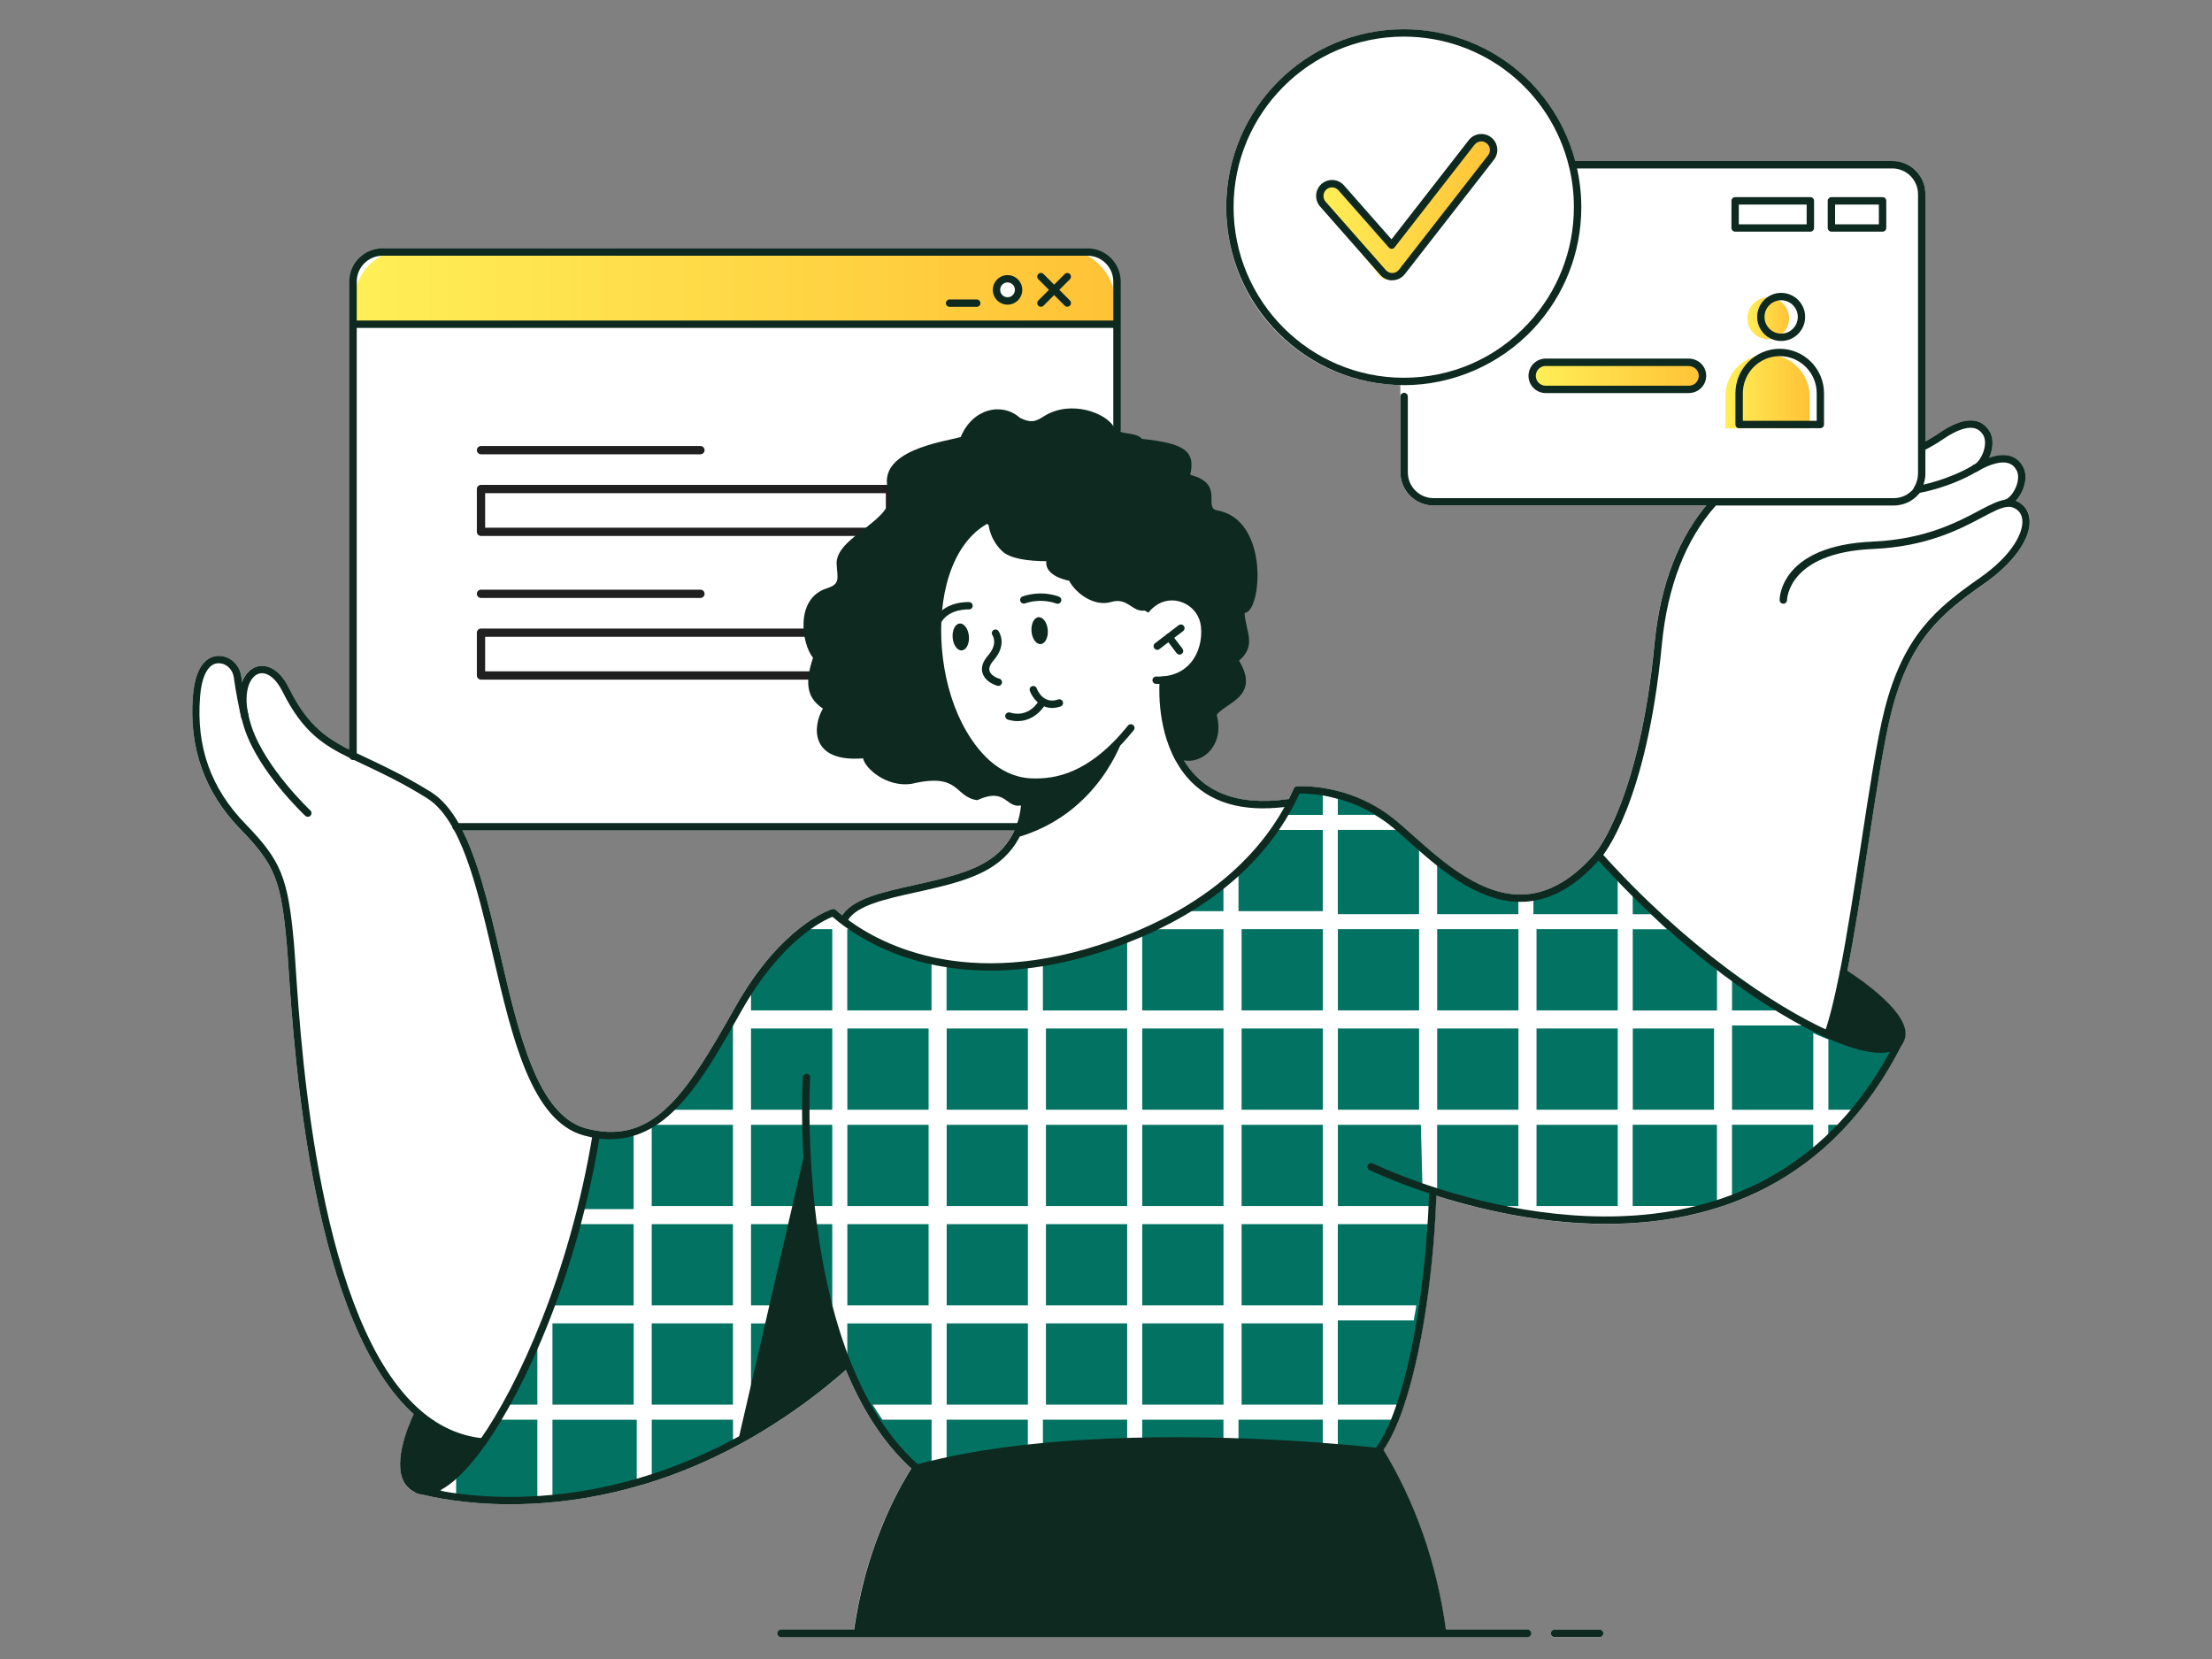 <?xml version="1.0" encoding="UTF-8"?>
<svg id="Layer_12" data-name="Layer 12" xmlns="http://www.w3.org/2000/svg" xmlns:xlink="http://www.w3.org/1999/xlink" viewBox="0 0 400 300">
  <rect x="0" y="0" width="400" height="300" fill="#808080" stroke="none"/>
  <defs>
    <style>
      .cls-1 {
        fill: url(#linear-gradient);
      }

      .cls-1, .cls-2, .cls-3, .cls-4, .cls-5, .cls-6, .cls-7, .cls-8, .cls-9, .cls-10 {
        stroke-width: 0px;
      }

      .cls-2 {
        fill: #e0e0e0;
      }

      .cls-3 {
        fill: #202020;
      }

      .cls-4 {
        fill: #0e2920;
      }

      .cls-5 {
        fill: url(#linear-gradient-4);
      }

      .cls-6 {
        fill: url(#linear-gradient-2);
      }

      .cls-7 {
        fill: url(#linear-gradient-3);
      }

      .cls-8 {
        fill: url(#linear-gradient-5);
      }

      .cls-9 {
        fill: #027262;
      }

      .cls-10 {
        fill: #fff;
      }
    </style>
    <linearGradient id="linear-gradient" x1="63.98" y1="51.84" x2="201.66" y2="51.84" gradientUnits="userSpaceOnUse">
      <stop offset="0" stop-color="#ffef57"/>
      <stop offset="1" stop-color="#ffc236"/>
    </linearGradient>
    <linearGradient id="linear-gradient-2" x1="237.21" y1="344.35" x2="268.8" y2="344.35" gradientTransform="translate(24.86 -323.31) rotate(3.87)" xlink:href="#linear-gradient"/>
    <linearGradient id="linear-gradient-3" x1="315.96" y1="57.56" x2="323.51" y2="57.56" xlink:href="#linear-gradient"/>
    <linearGradient id="linear-gradient-4" x1="312.01" y1="70.78" x2="327.24" y2="70.78" xlink:href="#linear-gradient"/>
    <linearGradient id="linear-gradient-5" x1="277.3" y1="68.09" x2="307.77" y2="68.09" xlink:href="#linear-gradient"/>
  </defs>
  <g>
    <g>
      <path class="cls-10" d="M289.27,294.7h-8.16c-.37,0-.67.3-.67.67s.3.67.67.67h8.16c.37,0,.67-.3.67-.67s-.3-.67-.67-.67Z"/>
      <path class="cls-10" d="M367.02,93.8c-.16-1.5-1.02-2.65-2.42-3.22-.02,0-.05-.01-.07-.02.51-.55.95-1.25,1.27-2.04.61-1.51.62-3.01.03-4.09-.55-1.01-1.33-1.67-2.35-1.96-1.04-.3-2.31-.19-3.79.32.72-1.59.88-3.53.02-4.88-.62-.98-1.47-1.58-2.52-1.79-1.71-.35-3.91.39-6.55,2.2-.77.53-1.61,1.04-2.49,1.52v-44.7c0-3.31-2.68-5.99-5.98-5.99h-57.33c-3.75-14.07-16.38-23.84-31.01-23.84-17.7,0-32.1,14.43-32.1,32.17s14.08,31.84,31.5,32.16v15.79c0,3.31,2.68,5.99,5.98,5.99h49.31c-5.21,6.28-8.36,14.68-9.35,24.99-2.71,28.34-10.57,37.7-10.65,37.79,0,0,0,0,0,0,0,0,0,0,0,0-4.04,4.71-8.32,7.25-12.74,7.54-7.77.52-14.95-5.89-20.19-10.57-1.36-1.21-2.64-2.36-3.79-3.26-8.09-6.34-16.97-5.73-17.34-5.7-.24.02-.46.17-.56.4-.28.65-.59,1.3-.91,1.94-.06,0-.12-.02-.19-.01-8.94,1.24-15.26-1.18-18.79-7.17,7.54-6.55,7.22-17,7.22-27.59,0-15.66-4.69-17.87-18.93-22.96v-35.9c0-3.31-2.68-5.99-5.99-5.99h-127.04c-3.3,0-5.98,2.69-5.98,5.99v84.7c-4.32-2.17-7.72-4.49-11.05-11.2-1.83-3.69-4.26-4.4-5.93-3.83-1.05.36-1.99,1.28-2.54,2.75-.05-.34-.1-.67-.14-1-.25-1.88-1.68-3.39-3.47-3.66-1.03-.15-2,.1-2.8.74-1.4,1.12-2.24,3.33-2.49,6.58-.72,9.3,2.17,17.36,8.58,23.95,6.28,6.46,7.38,9.2,8.42,20.97.09.97.18,2.38.3,4.16,1.06,15.91,4.26,64.1,22.65,80.65-.76,1.6-3.51,7.83-2.06,11.65.48,1.25,1.35,2.14,2.59,2.62,0,0,0,0,.01,0,0,0,.01,0,.02,0,.01,0,.07.02.08.03h.02c.17.06.34.11.54.15.01,0,.02,0,.03,0,2.03.53,7.88,1.84,16.22,1.84,10.69,0,25.46-2.15,41.5-10.84.1-.05.2-.1.26-.14,2.54-1.38,5.08-2.91,7.53-4.56.08-.04.15-.09.19-.12,3.82-2.55,7.58-5.45,11.21-8.62.67,1.62,1.38,3.18,2.12,4.63,1.73,3.41,3.69,6.46,5.83,9.07,1.25,1.52,2.56,2.9,3.88,4.1-.44.7-.84,1.37-1.21,2.01l-.09.15c-.13.22-.25.44-.38.67l-.13.24c-.09.16-.18.32-.26.47-.11.2-.22.41-.32.6-.41.77-.82,1.59-1.26,2.51l-.12.25c-.09.19-.18.37-.26.55-.1.2-.19.41-.27.59-.12.26-.23.51-.34.76-.54,1.22-1.05,2.49-1.52,3.76-.14.37-.28.75-.41,1.13-.11.31-.22.63-.33.95-.03.07-.05.14-.06.18-.08.23-.16.45-.22.66-.06.16-.11.33-.16.48-.06.19-.13.38-.19.58-.07.22-.14.44-.19.64-.08.24-.15.47-.21.7-.21.72-.43,1.49-.63,2.27-.09.34-.18.67-.25,1.01-.09.37-.18.74-.27,1.1-.01.05-.02.1-.03.15-.09.35-.16.69-.23,1.04-.16.73-.32,1.51-.48,2.37-.08.41-.15.82-.22,1.22-.08.42-.14.83-.21,1.25-.07.42-.14.85-.19,1.27-.05.36.21.7.58.74.03,0,.06,0,.08,0,.29,0,.54-.2.62-.47h104.57c.09.28.33.47.62.47.03,0,.06,0,.09,0,.36-.05.62-.38.57-.75-1.62-12.07-5.44-23.13-11.35-32.89,1-1.49,1.91-3.26,2.72-5.28,4.44-11.23,6.44-28.72,6.84-40.69,7.76,2.47,18.83,5.11,30.73,5.11,19.26,0,40.67-6.91,53.6-32.64.48-.76.62-1.63.41-2.6-.92-4.2-8.54-9.32-10.39-10.5,1.35-6.9,2.6-15.09,3.81-23.02,1.47-9.62,2.85-18.71,4.21-23.99,3.3-12.84,8.97-17.6,16.61-22.92,5.5-3.83,8.68-8.36,8.3-11.84ZM179.01,155.41c-3.48,2.39-8.65,3.54-13.65,4.64-5.69,1.26-11.06,2.45-13.05,5.48-.43-.35-.83-.69-1.18-1-.17-.16-.42-.21-.64-.14-.37.11-9.21,2.93-17.56,17.77-8.43,14.97-14.16,24.05-24.99,22.31-.62-.09-1.29-.24-2-.43-8.72-2.36-12.13-17.08-15.44-31.32-1.9-8.18-3.86-16.63-6.85-22.54h99.78c-.96,2.11-2.45,3.86-4.43,5.22Z"/>
    </g>
    <path class="cls-3" d="M160.94,122.9h-73.96c-.41,0-.75-.34-.75-.75v-7.74c0-.41.34-.75.75-.75h73.96c.41,0,.75.34.75.75v7.74c0,.41-.34.75-.75.75ZM87.73,121.4h72.46v-6.24h-72.46v6.24Z"/>
    <path class="cls-3" d="M126.66,108.13h-39.68c-.41,0-.75-.34-.75-.75s.34-.75.75-.75h39.68c.41,0,.75.34.75.75s-.34.75-.75.75Z"/>
    <path class="cls-3" d="M160.94,96.92h-73.96c-.41,0-.75-.34-.75-.75v-7.74c0-.41.34-.75.75-.75h73.96c.41,0,.75.34.75.75v7.74c0,.41-.34.75-.75.75ZM87.73,95.42h72.46v-6.24h-72.46v6.24Z"/>
    <path class="cls-3" d="M126.66,82.15h-39.68c-.41,0-.75-.34-.75-.75s.34-.75.75-.75h39.68c.41,0,.75.34.75.75s-.34.75-.75.75Z"/>
    <path class="cls-9" d="M339.55,189.55c-1.52-.29-3.03-.67-4.53-1.11-.44-.13-.89-.27-1.33-.42-.47-.15-.93-.31-1.39-.48-.44-.16-.88-.32-1.32-.49-.06-.02-.12-.05-.19-.08-.63-.24-1.26-.5-1.88-.76-.35-.15-.69-.3-1.03-.45-.02,0-.03-.01-.04-.02-.31-.14-.62-.28-.92-.42-.44-.2-.89-.42-1.33-.64-1.19-.59-2.36-1.21-3.52-1.86-.95-.53-1.88-1.08-2.81-1.65-.15-.09-.3-.18-.45-.28-.45-.28-.89-.56-1.33-.84-.18-.11-.35-.23-.52-.34-.15-.09-.3-.19-.44-.29-.66-.44-1.32-.88-1.96-1.33-.51-.36-1.01-.71-1.51-1.07-.7-.5-1.39-1.01-2.06-1.52-.09-.07-.19-.14-.28-.21-.19-.15-.38-.29-.57-.44-.25-.19-.51-.39-.76-.59-.45-.36-.9-.71-1.34-1.07-.78-.63-1.55-1.26-2.3-1.89-.17-.15-.34-.29-.51-.44-.35-.3-.7-.6-1.04-.9-.43-.37-.85-.74-1.26-1.11-.11-.1-.22-.2-.33-.3-.23-.2-.45-.41-.68-.61l-.65-.6c-.86-.79-1.68-1.56-2.45-2.32-.66-.64-1.29-1.26-1.89-1.86-.46-.45-.9-.9-1.32-1.33-.11-.11-.21-.21-.31-.32-.03-.03-.06-.06-.08-.08-.24-.25-.48-.5-.72-.75-.47-.49-.91-.96-1.33-1.41-.05-.05-.09-.1-.14-.15-.22-.24-.43-.47-.64-.69-.43-.47-.82-.9-1.17-1.3-.85-.95-1.46-1.67-1.81-2.1-.24-.28-.36-.44-.36-.44-.04.05-.08.1-.12.14-.09.1-.17.2-.26.29-.76.84-1.52,1.61-2.26,2.29-.45.41-.89.79-1.33,1.15-.28.23-.56.44-.84.65-1.36,1.01-2.69,1.76-3.99,2.3-.36.15-.71.28-1.07.4-.55.18-1.09.32-1.62.43-.12.03-.24.05-.35.07-.78.14-1.54.2-2.3.21-.09,0-.17,0-.26,0-1.47-.02-2.9-.28-4.29-.71-.05-.02-.11-.04-.16-.05-.33-.1-.65-.22-.97-.35-.12-.04-.23-.09-.35-.14-1.41-.58-2.78-1.32-4.12-2.17-.53-.33-1.05-.68-1.56-1.05-.37-.26-.73-.52-1.09-.79-.41-.31-.81-.62-1.21-.93-.04-.03-.08-.06-.12-.09-.32-.25-.63-.51-.95-.76-.19-.15-.37-.31-.55-.46-.54-.44-1.06-.89-1.59-1.33-.26-.22-.51-.44-.77-.66-1-.86-1.97-1.69-2.92-2.48-.04-.04-.09-.08-.13-.11-.12-.1-.25-.2-.38-.31-.27-.22-.55-.43-.82-.64-1.07-.81-2.15-1.52-3.21-2.14-.08-.05-.16-.1-.25-.14-.18-.11-.36-.21-.55-.31-.91-.51-1.81-.95-2.69-1.33-.03-.01-.05-.02-.08-.04-.4-.17-.79-.33-1.17-.48-.05-.02-.1-.04-.16-.06-.86-.33-1.69-.62-2.48-.86-1.05-.32-2.03-.56-2.91-.74-.49-.1-.96-.19-1.38-.25-.49-.08-.93-.14-1.33-.18-.55-.06-.98-.09-1.3-.11-.39-.02-.6-.02-.6-.02-.41.92-.86,1.84-1.35,2.74-.24.44-.49.89-.75,1.33-.06.1-.12.21-.19.31-.03.05-.05.09-.08.14-.56.94-1.17,1.86-1.82,2.78-.22.32-.45.63-.69.94-.43.57-.87,1.13-1.33,1.69-.26.31-.52.62-.79.93-.39.45-.79.89-1.21,1.33-.64.68-1.32,1.36-2.02,2.02-.74.7-1.52,1.39-2.32,2.06-.14.12-.29.24-.43.36-.05.04-.1.08-.15.12-.39.32-.78.63-1.17.93-.46.36-.93.71-1.41,1.06-.11.08-.22.16-.32.23-.63.45-1.28.9-1.96,1.33-.97.64-1.99,1.25-3.04,1.86-.01,0-.03.01-.04.02-.43.25-.88.5-1.33.75-1.38.75-2.82,1.47-4.32,2.15-.23.11-.47.22-.71.32-.18.08-.35.15-.53.23-.4.17-.8.35-1.21.52-.19.08-.38.16-.56.24-.25.1-.51.2-.77.31-.12.05-.25.1-.37.14-.23.09-.46.18-.69.27-1.23.47-2.49.91-3.79,1.33-.63.2-1.28.4-1.92.6-.44.13-.88.26-1.33.39-.93.27-1.88.52-2.85.77-1.25.32-2.54.62-3.86.9h-.07c-.11.04-.22.06-.33.08-.34.07-.67.14-1,.2-.64.12-1.28.23-1.91.32-1.68.26-3.3.43-4.87.52-.45.03-.89.05-1.33.06-2.4.08-4.66-.03-6.78-.27-.45-.05-.89-.11-1.33-.17-.18-.03-.36-.05-.54-.08-1.01-.16-1.98-.34-2.91-.56-1.17-.27-2.28-.57-3.33-.91-.45-.14-.89-.29-1.33-.45-.26-.09-.52-.19-.78-.28-.94-.36-1.84-.73-2.67-1.12-.94-.44-1.81-.88-2.61-1.33-.25-.14-.48-.27-.71-.41-.47-.28-.91-.55-1.33-.82-.42-.27-.82-.54-1.18-.79-1.64-1.15-2.72-2.12-3.21-2.6-.22-.21-.32-.32-.32-.32-.67.21-1.33.47-1.98.76-.03,0-.06.02-.08.04-.45.21-.9.44-1.33.68-.76.43-1.5.91-2.22,1.45-.82.61-1.62,1.28-2.39,2.02-.45.43-.89.87-1.33,1.33-.28.3-.56.6-.84.91-.28.32-.56.64-.83.98-.17.2-.34.4-.5.61-.44.55-.87,1.11-1.3,1.7-.3.41-.6.82-.9,1.25-.31.44-.62.89-.92,1.35-.17.25-.33.5-.49.75-.13.2-.26.39-.39.59-.17.26-.33.52-.5.78-.77,1.21-1.52,2.46-2.27,3.73-.36.6-.71,1.2-1.06,1.81-.09.15-.18.3-.27.46,0,0,0,0,0,.02-.2.34-.4.68-.6,1.03-.06.1-.12.2-.17.3-.39.67-.77,1.34-1.16,2-.93,1.6-1.86,3.21-2.8,4.79-.1.16-.19.32-.29.48-.18.29-.35.57-.53.85-.39.6-.8,1.17-1.21,1.7-.43.57-.88,1.1-1.33,1.59l-.02.02c-.55.6-1.1,1.14-1.66,1.63-.21.19-.43.37-.64.54-.06.05-.12.1-.18.15-.54.43-1.08.82-1.62,1.16-.7.45-1.4.83-2.07,1.15-.14.07-.27.13-.41.19-.06.03-.12.05-.17.08-.44.19-.87.36-1.29.49-.01,0-.03,0-.04.01-2.54.85-4.7.92-5.93.86-.37-.01-.66-.04-.84-.07-.17-.02-.27-.04-.27-.04,0,0,.05,1.85-1.06,6.97-.04.19-.08.39-.13.59-.18.81-.39,1.7-.63,2.66-.18.72-.38,1.49-.59,2.3-.07.24-.13.49-.2.74-.03.1-.06.2-.08.31-.12.43-.24.87-.37,1.33-.12.42-.23.84-.36,1.28-.48,1.67-1.03,3.51-1.66,5.51-.14.44-.28.88-.43,1.33-.13.41-.27.83-.4,1.25-.24.75-.5,1.51-.76,2.3-.34,1.03-.7,2.09-1.08,3.2,0,.01,0,.03-.01.04-.44,1.28-.9,2.61-1.4,3.99-.04.1-.08.21-.11.31-.46,1.3-.92,2.53-1.39,3.72-.01.04-.03.07-.04.1-.05.13-.1.26-.16.39-.12.32-.25.64-.38.95-.19.46-.38.91-.57,1.36-.37.87-.74,1.71-1.11,2.52-.46,1.02-.93,1.99-1.39,2.91-.23.46-.46.9-.69,1.33-.07.14-.15.28-.22.42-.18.35-.37.69-.55,1.03-.06.1-.12.21-.17.31-.45.8-.89,1.55-1.33,2.27-.07.11-.14.22-.21.33-.13.21-.26.41-.39.62-.4.64-.8,1.24-1.2,1.81-.12.17-.23.33-.35.5-.2.28-.4.56-.6.83-1.45,1.97-2.81,3.5-4.03,4.7-.47.46-.91.87-1.33,1.23-.04.04-.09.08-.13.11-.33.28-.64.53-.93.75-.17.13-.34.26-.5.37-.16.12-.32.23-.47.33-.38.25-.71.46-1.01.63-.34.19-.61.33-.82.42-.28.13-.44.18-.44.18.15.04.29.08.44.11.27.07.55.14.82.2.5.12.99.24,1.48.34.48.11.96.2,1.43.3.04,0,.08.02.13.03.44.08.89.16,1.33.24,2.28.39,4.54.65,6.78.79.44.03.89.05,1.33.07.24.01.49.02.73.03.77.03,1.54.04,2.3.04.75,0,1.5-.02,2.25-.04.5-.02,1-.04,1.5-.07.44-.03.89-.06,1.33-.09.03,0,.05,0,.08,0,2.23-.17,4.42-.45,6.57-.82.04,0,.08-.01.13-.02.44-.08.89-.16,1.33-.24.28-.05.56-.11.84-.17,1.79-.36,3.54-.79,5.26-1.26.24-.07.48-.13.71-.2.98-.28,1.95-.57,2.91-.89.24-.08.49-.16.73-.24.71-.24,1.41-.48,2.11-.74.78-.28,1.54-.57,2.3-.87,0,0,.01,0,.02,0,.45-.17.89-.36,1.33-.54,2.36-.97,4.62-2.02,6.78-3.1.45-.23.89-.45,1.33-.68.08-.04.17-.08.25-.13.46-.24.91-.48,1.36-.72.22-.12.44-.24.66-.37.3-.16.59-.32.89-.49.28-.16.56-.31.83-.47.96-.56,1.88-1.11,2.78-1.66.08-.05.16-.1.24-.15.33-.2.66-.41.98-.62.04-.02.07-.04.11-.07,1.52-.96,2.95-1.92,4.28-2.85.7-.49,1.38-.97,2.03-1.45.63-.46,1.23-.91,1.79-1.35.03-.02.06-.04.08-.07.32-.24.98-.87,1.7-1.57,1.14-1.11,2.45-2.42,2.88-2.76,0,.1,0,.2.03.32.2,1.31,1.62,3.97,3.43,6.87.6.96,1.24,1.95,1.9,2.92,3.16,4.68,6.64,9.05,7.11,8.62.01-.01.13.09.32.27.12-.05.81-.29,2.08-.64.76-.2,1.73-.45,2.91-.72,3.26-.73,8.16-1.63,14.84-2.3.93-.09,1.91-.18,2.91-.27,4.29-.37,9.23-.64,14.84-.74.95-.01,1.92-.03,2.91-.03,4.53-.03,9.47.06,14.84.3.96.04,1.93.09,2.91.14,4.64.25,9.58.6,14.84,1.1.96.09,1.93.19,2.91.28,2.22.22,4.5.47,6.83.75.22-.78.41-1.37.5-1.48,1.2-1.44,2.19-3.24,3.03-5.28.38-.92.73-1.91,1.04-2.92,1.4-4.53,2.92-9.82,3.34-14.87.08-.99.4-1.96.46-2.92.4-6.57,1.13-12.96,1.14-15.5,0-.46.96-4.3.71-5.34.23.08.47.16.7.24.32.11.63.22.95.32.44.15.89.29,1.33.44,1.48.48,2.94.91,4.37,1.31.81.23,1.61.44,2.4.64.13.04.27.07.4.1.21.05.43.11.63.16.1.02.19.05.29.07.12.03.23.05.34.08,1.48.35,2.94.66,4.37.93.78.15,1.54.28,2.3.41.13.02.25.04.38.06,0,0,0,0,.01,0,.23.04.47.08.7.11,2.34.36,4.59.61,6.78.76.45.04.89.06,1.33.08.85.04,1.69.08,2.52.09.78.02,1.54.02,2.3,0,.66,0,1.31-.02,1.95-.04.45-.02.89-.04,1.33-.06,2.36-.14,4.62-.4,6.78-.75.45-.07.89-.15,1.33-.23.07-.01.14-.03.21-.04.04,0,.08-.02.12-.03.78-.15,1.55-.31,2.3-.49,1.05-.24,2.08-.52,3.09-.81.35-.1.69-.2,1.02-.31,0,0,.02,0,.03,0,.25-.08.51-.16.76-.25.19-.06.38-.12.57-.19.28-.1.56-.19.84-.29.51-.18,1.01-.37,1.5-.56,1.55-.6,3.03-1.26,4.44-1.96.45-.22.9-.45,1.33-.68.15-.08.3-.16.45-.24,1.35-.72,2.63-1.49,3.84-2.29.67-.44,1.32-.88,1.95-1.33.18-.13.35-.26.53-.39.45-.33.9-.67,1.33-1.01.33-.26.65-.51.97-.77,1.03-.84,2-1.69,2.91-2.55.06-.06.12-.12.19-.18.67-.63,1.31-1.27,1.91-1.9.08-.09.17-.17.25-.26.66-.7,1.29-1.39,1.88-2.07.04-.05.09-.11.14-.16.2-.23.39-.46.58-.69,1.48-1.78,2.7-3.46,3.68-4.94.31-.47.59-.91.85-1.33,1.62-2.61,2.35-4.32,2.35-4.32-1.02-.12-2.05-.28-3.07-.47ZM258.45,215.4c-.23-.5-1.31-.12-1.32-.05.03-.44.04-.68.04-.68.5.18,1,.36,1.49.53-.06.05-.14.12-.22.2Z"/>
    <path class="cls-10" d="M330.63,200.67v-12.71c-.59-.22-1.18-.46-1.76-.71-.32-.14-.65-.28-.97-.42v13.85h-14.69v-15.24h13.82c-.29-.13-.58-.26-.86-.39-.41-.19-.83-.39-1.24-.59-1.11-.55-2.21-1.13-3.29-1.74h-8.43v-5.41c-.65-.47-1.3-.94-1.93-1.42-.09-.06-.17-.13-.26-.19-.18-.14-.36-.27-.53-.41v7.44h-15.24v-14.69h6.19l-.61-.56c-.8-.74-1.57-1.46-2.29-2.16h-3.29v-3.27s-.05-.05-.08-.08c-.23-.24-.45-.47-.67-.7-.44-.46-.85-.9-1.24-1.31-.05-.05-.09-.1-.13-.14-.21-.22-.41-.44-.6-.65v6.14h-15.24v-2.76c-.11.03-.22.05-.33.07-.72.14-1.44.2-2.15.21-.08,0-.16,0-.24,0v2.48h-14.69v-9.78c-.27-.15-.45-.31-.64-.46-.54-.44-1.06-.89-1.59-1.33-.26-.22-1.04-.66-1.04-.66v12.23h-14.69v-15.24h10.66c-.26-.2-.51-.4-.77-.59-1.08-.81-2.16-1.52-3.23-2.13,0,0,0,0,0,0h-6.66v-2.87c-.98-.3-1.9-.52-2.72-.69v3.57h-6.45s-.05.09-.08.13c-.52.87-1.09,1.74-1.7,2.59h8.23v14.69h-15.24v-7.67c-.39.7-1.17,1.39-1.98,2.06-.14.12-.29.24-.43.36-.05.04-.1.08-.31.12v5.13h-7.75c-.01.29-.03.3-.04.3-.43.25-.88.5-1.33.75-1.38.75-4.32,2.21-4.32,2.21h13.44v14.69h-14.69v-14.32c-.37.17-.75.35-1.13.52-.11.05-.23.1-.34.15-.26.11-.67.29-.93.4-.11.04-.21.09-.32.13v13.12h-15.24v-8.78c-.31.07-.63.14-.94.2-.6.12-1.2.23-1.79.32v8.26h-14.69v-8.21c-.94-.16-1.85-.34-2.72-.56v8.76h-15.24v-14.69h.84c-1.53-1.14-2.54-2.1-3-2.57-.2-.21-.3-.32-.3-.32-.63.21-1.25.46-1.85.75-.02,0-.05.02-.08.04-.42.21-.84.43-1.24.67-.71.43-1.4.9-2.07,1.43h4.99v14.69h-14.69v-3.71c-.13.18-.26.36-.38.55-.17.24-.33.48-.5.73-.76,1.13-1.51,2.29-2.25,3.47-.36.56-.71,1.12-1.05,1.69h.91v15.24h-11.5c-.22.19-.43.38-.65.56-.06.05-.12.1-.18.15-.55.44-1.09.84-1.64,1.19-.71.46-1.41.85-2.1,1.17-.14.07-.28.13-.42.19-.06.03-.12.05-.17.08-.44.2-.88.36-1.3.51v14.12h-9.04c-.02.1-.05.19-.08.29-.11.4-.22.82-.35,1.24-.11.39-.22.78-.34,1.19h9.81v14.69h-14.69v-1.14s.17.03.17.04c-.44,1.28-.9,2.61-1.4,3.99-.04.1-.08.21-.11.31-.46,1.3-.92,2.53-1.38,3.72v11.03h-5.11c-.06.07-.12.18-.17.28-.45.8-.89,1.55-1.33,2.27-.07.11-.14.22-.21.17h6.82v14.74c.49-.02.99-.04,1.5-.07.44-.03.89-.06,1.33-.09.03,0,.05,0-.1,0v-14.57h15.24v11.67c.92-.28,1.83-.57,2.72-.89v-10.79h14.69v4.18c.43-.22.85-.45,1.27-.68.21-.11.41-.23.62-.34.28-.15.55-.3.83-.46v-2.7h4.52s0,0,0,0c1.46-.92,2.83-1.84,4.1-2.72h-8.08v-14.69h14.69v10.44c1.07-1.11,2.29-2.42,2.7-2.76,0,.1,0,.2.02.32v-8h15.24v14.69h-10.66c.56.89,1.16,1.81,1.77,2.72h8.89v7.69c.71-.19,1.62-.42,2.72-.67v-7.02h14.69v5.22c.87-.09,1.78-.18,2.72-.27v-4.96h15.24v4.22c.89-.01,1.8-.03,2.72-.03v-4.19h14.69v4.49c.89.04,1.8.09,2.72.14v-4.63h15.24v5.34c.9.08,1.81.17,2.72.27v-5.6h9.68c.36-.86.68-1.78.97-2.72h-10.65v-15.24h13.75c.08-.92.37-1.83.43-2.72h-14.18v-14.69h16.74c0-.69.27-3.27.27-3.27h-17v-14.69h15.01l.28,11.01c.89.32,1.79.62,2.66.92,0,0,0,0,0,0v-11.92s14.69,0,14.69,0v14.69h-2.26c.71.24,1.41.48,2.11.71.56.18,1.13.36,1.69.54.47.15.94.29,1.4.43,0,0,0,0,.01,0,.24.04.47.07.71.11,2.34.36,4.59.6,6.78.75.45.04.89.06,1.33.08.85.04,1.69.08,2.52.09.78.02,1.54.02,2.3,0,.66,0,1.31-.02,1.96-.04.45-.02.89-.04,1.33-.06,2.36-.14,4.62-.39,6.78-.74.45-.07.89-.15,1.33-.23.07-.01.14-.03.21-.04.04,0,.08-.02.12-.03.78-.15,1.55-.31,2.3-.49,1.06-.24,2.08-.51,3.09-.8.35-.1.69-.2,1.02-.3h-14.06v-14.69h15.24v14.61s0,0,.02.01c.43-.18.87-.33,1.3-.5.48-.18.94-.37,1.4-.56v-13.56h14.69v4.56c.96-.78,1.87-1.58,2.72-2.38v-2.18h2.2c.62-.65,1.21-1.3,1.76-1.93.04-.05.09-.1.13-.15.19-.22.36-.43.54-.64h-4.62ZM114.59,254h-14.69v-14.69h14.69v14.69ZM132.54,254h-14.69v-14.69h14.69v14.69ZM132.54,236.05h-14.69v-14.69h14.69v14.69ZM132.54,218.09h-14.69v-14.69h14.69v14.69ZM150.5,236.05h-14.69v-14.69h14.69v14.69ZM150.5,218.09h-14.69v-14.69h14.69v14.69ZM150.5,200.67h-14.69v-14.69h14.69v14.69ZM167.92,236.05h-14.69v-14.69h14.69v14.69ZM167.92,218.09h-14.69v-14.69h14.69v14.69ZM167.92,200.67h-14.69v-14.69h14.69v14.69ZM185.88,254h-14.69v-14.69h14.69v14.69ZM185.88,236.05h-14.69v-14.69h14.69v14.69ZM185.88,218.09h-14.69v-14.69h14.69v14.69ZM185.88,200.67h-14.69v-14.69h14.69v14.69ZM203.83,254h-14.69v-14.69h14.69v14.69ZM203.83,236.05h-14.69v-14.69h14.69v14.69ZM203.83,218.09h-14.69v-14.69h14.69v14.69ZM203.83,200.67h-14.69v-14.69h14.69v14.69ZM221.25,254h-14.69v-14.69h14.69v14.69ZM221.25,236.05h-14.69v-14.69h14.69v14.69ZM221.25,218.09h-14.69v-14.69h14.69v14.69ZM221.25,200.67h-14.69v-14.69h14.69v14.69ZM239.21,254h-14.69v-14.69h14.69v14.69ZM239.21,236.05h-14.69v-14.69h14.69v14.69ZM239.21,218.09h-14.69v-14.69h14.69v14.69ZM239.21,200.67h-14.69v-14.69h14.69v14.69ZM239.21,182.71h-14.69v-14.69h14.69v14.69ZM256.62,200.67h-14.69v-14.69h14.69v14.69ZM256.62,182.71h-14.69v-14.69h14.69v14.69ZM274.58,200.67h-14.69v-14.69h14.69v14.69ZM274.58,182.71h-14.69v-14.69h14.69v14.69ZM292.54,218.09h-14.69v-14.69h14.69v14.69ZM292.54,200.67h-14.69v-14.69h14.69v14.69ZM292.54,182.71h-14.69v-14.69h14.69v14.69ZM309.95,200.67h-14.69v-14.69h14.69v14.69ZM269.26,218.63c.21.05.43.11.63.16,0-.05,0-.11.01-.16h-.65ZM81.61,267.51c-.16.12-.31.24-.47.35-.15.11-.3.22-.44.31-.35.24-.67.43-.94.59v.86c.46.12.92.22,1.38.32.45.1.89.19,1.34.28v-3.4c-.31.26-.6.49-.87.7Z"/>
    <path class="cls-1" d="M73.66,45.03h118.31c5.34,0,9.68,4.34,9.68,9.68v3.92H63.98v-3.92c0-5.34,4.34-9.68,9.68-9.68Z"/>
    <circle class="cls-10" cx="182.07" cy="52.65" r="1.63"/>
    <path class="cls-2" d="M43.74,126.15c.08.73.09,1.21.09,1.21,0,0-.08-.49-.09-1.21Z"/>
    <path class="cls-4" d="M153.29,246.78c-3.82,3.47-8.22,6.62-11.91,9.02-.05.04-.11.08-.17.11-3.85,2.51-6.87,4.2-7.58,4.58-.05.03-.11.06-.16.08l12.34-53.46.07-.29c-.01.41-.02.81-.03,1.22-.08,4.89.41,9.46,1.2,13.61,0,0,0,.01,0,.02,1.07,8.06,2.94,16.89,6.16,24.95.02.05.04.11.06.16Z"/>
    <g>
      <path class="cls-4" d="M225.06,110.82c.18,3.43,2.26,5.82-1,8.65,3.94,6.55-2.59,7.64-4.04,9.82,1.6,5.93-3.31,9.46-6.84,7.93-3.54-6.43-2.8-14.25-2.8-14.25,5.66-.48,7.91-5.52,7.45-9.76-.49-4.53-5.76-6.9-9.38-4.13-.86.66-1.32,1.31-1.32,1.31-2.43.43-3.1-2.44-6.22-1.53s-6.47-1.67-7.57-3.84c-3.03-.65-4.32-2-4.13-3.54-3.28-.01-6.54-.44-7.98-1.81-2.67-2.53-2.56-5.79-2.56-5.79-10.5,5.32-11.56,24.89-5.34,37.13,2.53,4.99,6.41,9.44,11.81,10.28v.07s.36,1.71.16,4.09c-3.53,1.36-2.91-3.34-8.58-.75-4.27-.61-2.99-5.09-11.96-2.94-4.54.6-8.35-2.86-8.69-4.63-9.69.78-9.12-5.86-7.26-9-2.57-1.72-3.51-4.08-1.79-9.19-2.05-2.47-3.32-10.69,2.46-12.54,2.42-.77,2.01-1.66,1.82-4.19-.54-5.25,11.11-8.12,9.38-13.38-2.44-7.42,10.13-8.95,13.05-9.81,2.15-5.18,7.46-6.34,10.7-3.47,2.28,1.16,3.16.45,4.43-.33,4.81-2.96,11.12-.56,12.56,1.98.92,1.63,3.92.77,5.08,2.16,7.45.81,9.76,2.05,8.73,6.5,6.37,1.65,2.22,5.97,4.89,6.44,9.55,1.7,8,18.53,4.92,18.53Z"/>
      <path class="cls-4" d="M260.87,295.36h-105.82c1.91-13.46,6.53-23.31,10.61-29.75.03.03.07.06.1.09.33-.09.66-.18.99-.26.23-.06.46-.12.7-.18.28-.08.56-.14.84-.21,29.5-7.09,55.18-3.49,67.96-3.49,7.9.53,12.91,1.13,12.91,1.13.08-.11.16-.22.24-.34,4.76,7.76,9.57,18.71,11.48,33Z"/>
      <path class="cls-4" d="M333.35,175.9s13.06,8.06,10.13,12.47c-1.51,2.26-6.31,1.66-12.93-1.3.98-2.79,1.91-6.68,2.8-11.17Z"/>
      <path class="cls-4" d="M87.33,260.76c-4.24,6.01-8.23,9.28-11.11,8.78-.31-.08-.5-.14-.58-.16-.03,0-.04-.01-.04-.01-5.82-2.28,0-13.73,0-13.73l.06-.07c3.36,2.9,7.23,4.76,11.68,5.19Z"/>
      <path class="cls-4" d="M189.47,113.92c.11,1.34-.47,2.49-1.28,2.55-.81.07-1.56-.97-1.66-2.31-.11-1.35.46-2.49,1.27-2.55s1.56.97,1.67,2.32Z"/>
      <path class="cls-4" d="M175.21,115.06c.11,1.35-.47,2.49-1.28,2.55-.81.07-1.56-.97-1.66-2.31-.11-1.35.46-2.49,1.27-2.55s1.56.97,1.67,2.31Z"/>
    </g>
    <path class="cls-4" d="M209.27,117.51c-.2,0-.4-.09-.53-.26-.22-.29-.17-.71.12-.93l4.28-3.26c.29-.22.71-.17.93.13.22.29.17.71-.13.93l-4.28,3.26c-.12.09-.26.14-.4.14Z"/>
    <path class="cls-4" d="M213.3,118.37c-.2,0-.4-.09-.53-.26l-1.89-2.49c-.22-.29-.17-.71.13-.93.29-.22.71-.17.93.13l1.89,2.49c.22.29.17.71-.13.93-.12.09-.26.14-.4.14Z"/>
    <path class="cls-4" d="M178.48,94.74c-3.06,1.74-5.41,4.93-6.83,9.27-2.6,7.95-1.66,18.93,2.28,26.7,2.05,4.04,5.68,9.04,11.32,9.92.48.08.94.12,1.4.13,4.03.12,10.21-.73,17.32-9.55.23-.29.65-.33.94-.1.29.23.33.65.1.94-5.45,6.76-11.28,10.05-17.8,10.05-.2,0-.4,0-.6,0-.51-.01-1.03-.06-1.57-.15-6.2-.96-10.11-6.31-12.3-10.63-4.16-8.18-5.1-19.32-2.36-27.71,1.61-4.91,4.37-8.48,7.99-10.31.3-.15.66-.06.85.22.09.13,15.74,7.12,27.64,16.16.24-.28.64-.69,1.18-1.11,1.86-1.43,4.28-1.73,6.46-.79,2.24.96,3.73,2.97,3.99,5.37.29,2.74-.49,5.54-2.1,7.49-1.45,1.76-3.51,2.8-5.96,3-.47.04-.93.05-1.39.03-.37-.01-.65-.32-.64-.69s.33-.65.69-.64c.41.02.81,0,1.23-.03,2.11-.18,3.81-1.03,5.05-2.52,1.39-1.68,2.06-4.11,1.8-6.5-.21-1.92-1.4-3.53-3.19-4.29-1.73-.74-3.65-.51-5.13.62-.76.58-1.17,1.16-1.18,1.16"/>
    <path class="cls-4" d="M184.02,130.4c-.55,0-1.14-.08-1.77-.27-.35-.11-.55-.48-.45-.83.11-.35.48-.55.83-.45,3.43,1.03,5.14-1.97,5.21-2.1.18-.32.58-.44.9-.26.32.18.44.58.26.9-.64,1.17-2.39,3.01-5,3.01Z"/>
    <path class="cls-4" d="M190.26,128.02c-2.24,0-3.59-1.88-4.03-3.08-.13-.34.05-.73.39-.85.34-.13.73.05.85.39.12.31,1.2,2.94,3.88,2.01.35-.12.73.07.85.41.12.35-.07.73-.41.85-.55.19-1.06.27-1.53.27Z"/>
    <path class="cls-4" d="M180.54,124.04c-.06,0-.12,0-.19-.03-1.06-.31-2.32-1.08-2.68-2.31-.3-1.01.05-2.08,1.02-3.19,1.81-2.08.82-3.57.78-3.64-.21-.3-.14-.71.16-.92.3-.21.71-.15.92.15.07.1,1.68,2.39-.86,5.29-.65.75-.9,1.4-.75,1.94.2.67,1.03,1.19,1.78,1.4.35.1.56.47.45.82-.08.29-.35.48-.64.48Z"/>
    <path class="cls-4" d="M191.25,109.18c-.09,0-.17-.02-.26-.05-.04-.02-2.58-1.05-5.64-.02-.35.12-.73-.07-.84-.42-.12-.35.07-.73.42-.84,3.57-1.2,6.47,0,6.59.06.34.14.5.54.35.87-.11.25-.35.4-.61.4Z"/>
    <path class="cls-4" d="M169.71,112.76c-.12,0-.24-.03-.35-.1-.31-.19-.41-.6-.22-.92,1.9-3.08,5.96-2.87,6.13-2.86.37.02.65.34.62.7-.02.37-.33.65-.7.62-.05,0-3.44-.16-4.92,2.23-.13.2-.34.32-.57.32Z"/>
    <path class="cls-4" d="M228.44,146.18c-7.37,0-12.69-2.89-15.85-8.63-3.59-6.53-2.91-14.31-2.88-14.64.03-.37.36-.63.72-.6.37.03.63.36.6.72,0,.08-.68,7.7,2.72,13.87,3.48,6.33,9.9,8.89,19.07,7.62.36-.05.7.2.75.57.05.36-.2.7-.57.75-1.6.22-3.12.33-4.57.33Z"/>
    <path class="cls-4" d="M152.7,166.81c-.11,0-.22-.03-.32-.09-.32-.18-.43-.59-.25-.91,1.82-3.25,7.37-4.47,13.24-5.77,5-1.11,10.17-2.25,13.65-4.64,2.27-1.56,3.89-3.63,4.81-6.17.44-1.21.72-2.51.83-3.86.18-2.24-.16-3.88-.16-3.89-.08-.36.15-.71.51-.79.36-.08.71.15.79.51.02.07.39,1.83.19,4.28-.12,1.47-.42,2.88-.9,4.21-1.02,2.8-2.81,5.09-5.31,6.81-3.69,2.54-8.99,3.71-14.12,4.85-5.57,1.23-10.84,2.4-12.37,5.12-.12.22-.35.34-.58.34Z"/>
    <path class="cls-4" d="M110.41,206.01c-.86,0-1.76-.07-2.68-.22-.66-.1-1.38-.26-2.14-.46-9.49-2.57-12.99-17.69-16.39-32.31-1.99-8.59-4.05-17.47-7.26-23.23-1.45-2.6-3.01-4.4-4.79-5.5-4.52-2.8-8.12-4.49-11.3-5.99-.82-.38-1.59-.75-2.34-1.11-4.95-2.42-8.73-4.71-12.45-12.19-1.19-2.4-2.89-3.64-4.31-3.16-1.5.51-2.73,3-1.89,7.25.07.36-.16.71-.52.78-.36.07-.71-.16-.78-.52-1-5.06.66-8.05,2.76-8.76,1.67-.57,4.11.14,5.93,3.83,3.53,7.11,7.13,9.29,11.84,11.59.74.36,1.51.72,2.32,1.1,3.05,1.44,6.85,3.22,11.44,6.06,1.98,1.22,3.69,3.18,5.25,5.98,3.3,5.93,5.38,14.9,7.4,23.57,3.3,14.24,6.72,28.96,15.44,31.32.7.19,1.38.33,2,.43,10.84,1.74,16.56-7.35,24.99-22.31,8.36-14.84,17.19-17.65,17.56-17.77.22-.07.46-.01.64.14.38.35.83.72,1.33,1.12,5.7,4.52,21.88,14,48.8,4.39,19.08-6.81,27.8-17.62,31.75-25.49.32-.63.63-1.29.92-1.95.1-.23.31-.38.56-.4.37-.03,9.25-.64,17.34,5.7,1.15.9,2.43,2.05,3.79,3.26,5.24,4.68,12.42,11.09,20.19,10.57,4.42-.29,8.7-2.83,12.74-7.54.12-.15.31-.23.5-.23.19,0,.37.08.5.22,15.24,17.01,31.31,27.83,41.28,32.28,6.33,2.83,10.86,3.41,12.1,1.54.31-.46.39-1,.25-1.64-.75-3.43-7.6-8.31-10.17-9.9-.31-.19-.41-.6-.22-.92.19-.31.6-.41.92-.22.4.25,9.75,6.07,10.78,10.75.22.99.07,1.89-.45,2.66-1.69,2.53-6.57,2.15-13.76-1.06-9.98-4.46-26-15.21-41.22-32.05-4.14,4.63-8.56,7.13-13.16,7.43-.33.02-.66.03-.99.03-7.93,0-14.97-6.3-20.18-10.94-1.34-1.2-2.61-2.33-3.72-3.2-6.74-5.29-14.25-5.47-16.03-5.44-.25.55-.51,1.1-.78,1.63-4.06,8.09-13,19.19-32.5,26.15-8.6,3.07-16.14,4.23-22.62,4.23-14.28,0-23.42-5.63-27.46-8.83-.39-.31-.76-.62-1.09-.9-1.67.67-9.29,4.3-16.45,17.02-6.97,12.38-13.07,23.19-23.68,23.19Z"/>
    <path class="cls-4" d="M55.65,147.7c-.16,0-.33-.06-.45-.18-.34-.32-8.29-7.84-10.92-15.56-.24-.7-.44-1.4-.59-2.08-.02-.09-.04-.18-.06-.27-.01-.06-.03-.13-.05-.21-.07-.36.16-.71.52-.78.36-.07.71.16.78.52.01.06.02.11.04.17.02.1.04.18.06.26.15.65.34,1.3.56,1.96,2.53,7.41,10.5,14.95,10.58,15.02.27.25.28.67.03.94-.13.14-.31.21-.49.21Z"/>
    <path class="cls-4" d="M76.83,270.26c-.24,0-.48-.02-.72-.06-.27-.05-.5-.11-.72-.2-.34-.14-.51-.52-.37-.86.14-.34.52-.51.86-.37.13.05.28.09.46.12,2.53.44,6.33-2.67,10.45-8.51,6.82-9.68,16.25-29.98,20.39-55.36.06-.36.4-.61.76-.55.36.06.61.4.55.76-4.17,25.6-13.71,46.12-20.62,55.91-2.99,4.24-7.25,9.11-11.05,9.11Z"/>
    <path class="cls-4" d="M75.59,270.03c-.08,0-.16-.01-.24-.05-1.24-.49-2.11-1.37-2.59-2.62-1.64-4.31,2.08-11.72,2.24-12.03.17-.33.57-.46.89-.29.33.17.46.57.29.89-.04.07-3.61,7.19-2.18,10.95.34.9.94,1.51,1.83,1.86.34.13.51.52.38.86-.1.26-.35.42-.62.42Z"/>
    <path class="cls-4" d="M92.27,272.02c-8.34,0-14.19-1.31-16.22-1.84-.21-.05-.37-.1-.48-.13l-.11-.03s-.07-.02-.08-.03c-.35-.12-.54-.49-.42-.84.12-.35.49-.54.84-.42l.13.04c.1.03.25.07.45.12,4.54,1.19,28.64,6.35,56.78-8.9.08-.04.13-.07.18-.1,2.56-1.39,5.07-2.91,7.5-4.54.02-.01.04-.02.05-.03.03-.02.06-.03.08-.05,4.04-2.71,8.01-5.78,11.8-9.15.27-.24.7-.22.94.06.24.27.22.7-.06.94-3.84,3.41-7.85,6.52-11.92,9.24-.04.03-.12.08-.19.12-2.46,1.64-4.99,3.18-7.53,4.56-.06.04-.16.09-.26.14-16.04,8.69-30.81,10.84-41.5,10.84Z"/>
    <path class="cls-4" d="M165.76,266.18c-.16,0-.31-.06-.43-.16-.04-.04-.09-.08-.14-.12-1.45-1.27-2.9-2.78-4.27-4.45-2.14-2.61-4.11-5.67-5.83-9.07-.85-1.67-1.66-3.46-2.41-5.34-.03-.07-.05-.13-.08-.2-2.83-7.07-4.91-15.51-6.18-25.04,0-.02,0-.03,0-.05h0c-.59-4.42-.99-9.02-1.2-13.66-.02-.31-.03-.63-.04-.93-.3-7.32-.02-12.31-.01-12.36.02-.37.33-.65.7-.63.37.02.65.34.63.7,0,.05-.28,4.98.01,12.23,0,.3.02.6.04.91.21,4.6.61,9.15,1.19,13.53,0,.01,0,.03,0,.05h0c1.26,9.44,3.32,17.78,6.12,24.79.03.07.04.11.06.14.74,1.85,1.54,3.61,2.37,5.25,1.68,3.32,3.59,6.29,5.68,8.83,1.27,1.55,2.61,2.96,3.98,4.18.22-.06.44-.12.65-.17.23-.06.46-.12.7-.18.27-.07.55-.14.83-.21,22.71-5.54,52.45-4.57,68.16-3.51,6.59.44,11.22.94,12.55,1.09,1.05-1.49,1.99-3.3,2.82-5.38,4.48-11.33,6.45-29.21,6.77-41.08,0-.37.32-.66.68-.65.37,0,.66.32.65.68-.33,11.98-2.32,30.04-6.86,41.53-.87,2.18-1.86,4.08-2.96,5.64-.05.08-.12.17-.18.26l-.06.08c-.14.2-.38.3-.62.27-.05,0-5.09-.6-12.88-1.13-15.63-1.06-45.22-2.02-67.75,3.47-.28.07-.55.13-.82.2-.24.06-.47.12-.7.18-.34.09-.67.17-.99.26-.06.02-.12.02-.17.02Z"/>
    <path class="cls-4" d="M155.05,295.83s-.06,0-.08,0c-.36-.05-.62-.38-.58-.74.05-.43.12-.85.19-1.27.06-.41.13-.83.21-1.25.07-.4.14-.81.22-1.22.16-.86.31-1.64.48-2.37.07-.34.15-.69.23-1.04,0-.05.02-.1.03-.15.08-.36.17-.73.27-1.1.08-.33.16-.67.25-1.01.2-.77.41-1.54.63-2.27.06-.23.13-.46.21-.7.06-.2.12-.42.19-.64.06-.19.12-.38.19-.58.04-.15.1-.32.16-.49.06-.21.14-.44.22-.66.01-.06.03-.11.06-.17.11-.32.22-.64.33-.95.13-.38.27-.76.41-1.13.48-1.27.99-2.54,1.52-3.76.11-.25.22-.51.34-.76.08-.19.17-.39.27-.59l.37-.8c.44-.91.85-1.73,1.26-2.51.1-.19.21-.4.32-.6.08-.16.17-.32.26-.48l.13-.23c.13-.23.26-.46.39-.68l.08-.13c.45-.78.94-1.6,1.5-2.49.2-.31.61-.4.92-.21.31.2.4.61.21.92-.55.87-1.03,1.67-1.47,2.44l-.08.14c-.12.22-.25.43-.37.66l-.13.24c-.09.15-.17.31-.25.47-.11.2-.21.39-.31.59-.41.77-.81,1.57-1.24,2.46l-.37.8c-.09.2-.18.38-.26.57-.12.26-.23.5-.33.74-.53,1.21-1.03,2.45-1.5,3.7-.14.36-.27.74-.4,1.11-.12.32-.22.63-.33.94,0,.02-.02.04-.02.06,0,.03-.01.04-.02.07-.08.24-.16.45-.22.67-.06.17-.11.32-.15.47-.07.2-.13.38-.18.57-.07.21-.13.43-.19.64-.08.24-.14.45-.2.67-.22.73-.43,1.48-.62,2.25-.09.33-.17.65-.25.98-.09.37-.18.73-.26,1.09,0,.03-.02.1-.03.13-.09.34-.16.69-.23,1.03-.16.72-.31,1.48-.47,2.33-.08.4-.15.8-.21,1.2-.08.41-.14.82-.2,1.22-.07.41-.13.82-.18,1.24-.04.34-.33.58-.66.58Z"/>
    <path class="cls-4" d="M260.87,295.83c-.33,0-.61-.24-.66-.58-1.61-12.04-5.44-23.05-11.39-32.74-.19-.31-.09-.72.22-.92.31-.19.72-.09.91.22,6.04,9.85,9.94,21.04,11.57,33.26.05.36-.21.7-.57.75-.03,0-.06,0-.09,0Z"/>
    <path class="cls-4" d="M276.21,296.03h-134.96c-.37,0-.67-.3-.67-.67s.3-.67.67-.67h134.96c.37,0,.67.3.67.67s-.3.67-.67.67Z"/>
    <path class="cls-4" d="M289.27,296.03h-8.16c-.37,0-.67-.3-.67-.67s.3-.67.67-.67h8.16c.37,0,.67.3.67.67s-.3.67-.67.67Z"/>
    <path class="cls-4" d="M290.46,221.32c-13.4,0-25.76-3.34-33.51-6.02-5.7-1.97-9.26-3.7-9.3-3.72-.33-.16-.47-.56-.31-.89.16-.33.56-.47.89-.31.03.02,3.53,1.71,9.15,3.66,18.56,6.42,64.03,16.73,85.49-25.96.16-.33.57-.46.89-.3.33.16.46.56.3.89-12.93,25.73-34.34,32.65-53.6,32.65Z"/>
    <path class="cls-4" d="M289.04,155.29c-.16,0-.31-.05-.44-.16-.28-.24-.3-.66-.06-.94.11-.13,7.94-9.5,10.65-37.79,1.04-10.78,4.43-19.48,10.08-25.85.24-.27.66-.3.94-.06.27.24.3.66.06.94-5.46,6.15-8.74,14.6-9.75,25.09-2.76,28.86-10.64,38.16-10.97,38.54-.13.15-.32.23-.5.23Z"/>
    <path class="cls-4" d="M330.54,187.74c-.07,0-.15-.01-.22-.04-.35-.12-.53-.5-.41-.85.9-2.57,1.81-6.19,2.78-11.08,1.38-6.96,2.65-15.32,3.89-23.41,1.47-9.65,2.86-18.77,4.23-24.12,3.41-13.28,9.26-18.19,17.14-23.69,6.1-4.25,7.99-8.37,7.74-10.6-.11-1.02-.65-1.74-1.61-2.14-.38-.16-.78-.2-1.27-.13-1.14.16-2.56.92-4.37,1.88-3.98,2.11-9.99,5.29-19.74,5.71-15.37.66-15.55,9.15-15.55,9.23,0,.37-.3.67-.67.67s-.67-.3-.67-.67c0-.4.19-9.85,16.82-10.56,9.45-.41,15.3-3.51,19.17-5.56,1.92-1.02,3.44-1.82,4.8-2.02.72-.11,1.37-.04,1.97.21,1.4.58,2.26,1.72,2.42,3.22.38,3.47-2.8,8.01-8.3,11.84-7.65,5.33-13.32,10.09-16.61,22.92-1.36,5.29-2.74,14.37-4.21,23.99-1.23,8.1-2.51,16.48-3.9,23.47-.98,4.95-1.91,8.64-2.83,11.26-.1.27-.35.45-.63.45Z"/>
    <path class="cls-4" d="M253.84,69.64h0c-17.7,0-32.1-14.43-32.1-32.18s14.4-32.17,32.1-32.17c14.89,0,27.73,10.12,31.21,24.61.59,2.45.9,5,.9,7.57,0,8.2-3.08,16.02-8.68,22.01-6.05,6.46-14.59,10.17-23.43,10.17ZM253.84,6.62c-16.97,0-30.77,13.84-30.77,30.84s13.8,30.85,30.77,30.85h0c8.59,0,16.57-3.46,22.45-9.75,5.36-5.74,8.32-13.23,8.32-21.1,0-2.46-.29-4.9-.86-7.25-3.34-13.89-15.64-23.59-29.92-23.59Z"/>
    <path class="cls-4" d="M342.44,91.41h-83.22c-3.3,0-5.98-2.69-5.98-5.99v-13.72c0-.37.3-.67.67-.67s.67.3.67.67v13.72c0,2.57,2.09,4.66,4.65,4.66h83.22c1.6,0,3.06-.81,3.93-2.17.2-.31.61-.4.92-.21.31.2.4.61.21.92-1.11,1.75-3,2.79-5.05,2.79Z"/>
    <path class="cls-4" d="M346.84,35.12c0-2.57-2.09-4.66-4.65-4.66h-57.81c-.37,0-.67-.3-.67-.67s.3-.67.67-.67h57.81c3.3,0,5.98,2.69,5.98,5.99v50.53c0,1.13-.32,2.23-.93,3.2-.13.2-.34.31-.56.31-.12,0-.24-.03-.35-.1-.31-.2-.41-.61-.21-.92.47-.75.72-1.62.72-2.49v-50.53Z"/>
    <path class="cls-4" d="M327.37,41.89h-13.6c-.37,0-.67-.3-.67-.67v-4.9c0-.37.3-.67.67-.67h13.6c.37,0,.67.3.67.67v4.9c0,.37-.3.67-.67.67ZM314.43,40.56h12.27v-3.57h-12.27v3.57Z"/>
    <path class="cls-4" d="M340.43,41.89h-9.25c-.37,0-.67-.3-.67-.67v-4.9c0-.37.3-.67.67-.67h9.25c.37,0,.67.3.67.67v4.9c0,.37-.3.67-.67.67ZM331.84,40.56h7.92v-3.57h-7.92v3.57Z"/>
    <path class="cls-4" d="M362.72,91.7c-.37,0-.67-.3-.67-.67,0-.26.15-.49.38-.6.03-.02.06-.03.1-.04.73-.23,1.57-1.21,2.04-2.37.45-1.13.49-2.24.1-2.96-.38-.69-.88-1.13-1.55-1.32-1.23-.36-3.06.11-5.29,1.35l-.06.03c-.05.03-.11.06-.16.09-.31.2-.72.1-.92-.21-.2-.31-.1-.72.21-.92.08-.05.16-.09.23-.13l.05-.03c2.58-1.44,4.71-1.94,6.31-1.47,1.01.29,1.8.96,2.35,1.96.59,1.09.58,2.58-.03,4.09-.62,1.54-1.73,2.77-2.84,3.13-.08.03-.16.05-.24.05Z"/>
    <path class="cls-4" d="M346.87,89.18c-.37,0-.67-.3-.67-.67,0-.26.15-.49.38-.6.07-.03.14-.06.22-.06.44-.08,5.34-.98,9.96-3.68l.13-.08c.32-.19.72-.09.91.23.19.32.09.72-.23.91l-.14.08c-4.76,2.79-9.82,3.74-10.4,3.84-.01,0-.03,0-.04,0-.04,0-.09.01-.13.01Z"/>
    <path class="cls-4" d="M357.14,85.36c-.26,0-.51-.14-.62-.39-.15-.34-.02-.72.31-.87l.07-.03s.06-.03.1-.04c.04-.02.08-.05.12-.07,1.27-.83,2.47-3.78,1.47-5.35-.43-.67-.97-1.06-1.66-1.2-1.32-.27-3.24.42-5.53,1.99-1.04.71-2.19,1.39-3.41,2.01-.33.17-.73.04-.89-.29-.17-.33-.04-.73.29-.89,1.17-.59,2.26-1.24,3.26-1.92,2.63-1.81,4.84-2.55,6.55-2.2,1.05.21,1.89.82,2.52,1.79,1.39,2.17.13,5.88-1.86,7.17-.09.06-.2.12-.3.17-.02.01-.05.02-.07.03l-.06.03c-.09.04-.19.06-.28.06Z"/>
    <path class="cls-4" d="M87.33,261.43s-.04,0-.06,0c-4.38-.42-8.44-2.22-12.05-5.35-18.74-16.21-21.98-64.99-23.05-81.02-.12-1.78-.21-3.18-.3-4.16-1.04-11.76-2.14-14.51-8.42-20.97-6.41-6.6-9.3-14.66-8.58-23.95.25-3.25,1.09-5.46,2.49-6.58.8-.64,1.77-.9,2.8-.74,1.79.27,3.22,1.78,3.47,3.66.37,2.73,1.03,5.86,1.23,6.75,0,0,0,.02,0,.04l.07.33s.02.08.02.11c.02.06.02.12.02.17,0,.37-.3.67-.67.67-.3,0-.55-.2-.64-.47-.01-.03-.02-.07-.03-.11l-.09-.41h0s-.01-.06-.02-.08c-.25-1.14-.88-4.13-1.24-6.83-.18-1.3-1.14-2.34-2.35-2.53-.66-.1-1.26.06-1.77.47-.76.6-1.72,2.07-1.99,5.64-.7,9.03,1.99,16.52,8.21,22.92,6.49,6.68,7.72,9.74,8.79,21.78.09.99.18,2.4.3,4.19,1.06,15.89,4.27,64.25,22.59,80.1,3.4,2.94,7.21,4.64,11.31,5.03.37.04.63.36.6.73-.03.34-.32.6-.66.6Z"/>
    <path class="cls-4" d="M184.24,150.18h-101.76c-.37,0-.67-.3-.67-.67s.3-.67.67-.67h101.76c.37,0,.67.3.67.67s-.3.67-.67.67Z"/>
    <path class="cls-4" d="M201.66,59.3H63.98c-.37,0-.67-.3-.67-.67s.3-.67.67-.67h137.68c.37,0,.67.3.67.67s-.3.67-.67.67Z"/>
    <path class="cls-4" d="M182.2,55.09c-1.47,0-2.67-1.2-2.67-2.67s1.2-2.67,2.67-2.67,2.66,1.2,2.66,2.67-1.19,2.67-2.66,2.67ZM182.2,51.07c-.74,0-1.34.6-1.34,1.34s.6,1.34,1.34,1.34,1.33-.6,1.33-1.34-.6-1.34-1.33-1.34Z"/>
    <path class="cls-4" d="M193,55.47c-.17,0-.34-.07-.47-.2l-4.77-4.78c-.26-.26-.26-.68,0-.94.26-.26.68-.26.94,0l4.77,4.78c.26.26.26.68,0,.94-.13.13-.3.19-.47.19Z"/>
    <path class="cls-4" d="M188.23,55.47c-.17,0-.34-.06-.47-.19-.26-.26-.26-.68,0-.94l4.77-4.78c.26-.26.68-.26.94,0,.26.26.26.68,0,.94l-4.77,4.78c-.13.13-.3.2-.47.2Z"/>
    <path class="cls-4" d="M176.62,55.49h-4.9c-.37,0-.67-.3-.67-.67s.3-.67.67-.67h4.9c.37,0,.67.3.67.67s-.3.67-.67.67Z"/>
    <path class="cls-4" d="M203.2,133.14s-4.27,14.25-19.72,18.41c0,0,3.52-6.91.48-10.52,0,0,10.97,2.44,19.24-7.89Z"/>
    <path class="cls-6" d="M252.8,49.82c-.87,1.07-2.51,1.05-3.36-.03l-10.55-13.02c-.81-1.03-.63-2.52.4-3.33,1.03-.81,2.52-.63,3.33.4l8.54,10.45,15.22-18.64c.82-1.02,2.32-1.18,3.33-.35,1.02.82,1.17,2.32.35,3.34l-17.26,21.19Z"/>
    <path class="cls-4" d="M251.77,50.7c-.83,0-1.61-.36-2.16-.98l-10.89-12.37c-1.05-1.2-.94-3.03.25-4.08.58-.51,1.32-.76,2.08-.72.77.05,1.47.39,1.98.97l8.6,9.76,13.97-17.94c.47-.61,1.16-1,1.92-1.09.77-.09,1.52.11,2.13.59.61.47.99,1.16,1.09,1.92.09.77-.12,1.52-.59,2.13l-16.11,20.68c-.53.68-1.32,1.08-2.18,1.11h-.09ZM240.87,33.88c-.38,0-.74.14-1.02.39-.64.57-.7,1.56-.14,2.2l10.89,12.37c.3.34.72.53,1.16.53h.07c.44-.02.87-.23,1.15-.6l16.11-20.68c.26-.33.37-.74.32-1.15-.05-.41-.26-.78-.59-1.04-.33-.26-.73-.37-1.14-.32-.41.05-.78.26-1.04.59l-14.46,18.57c-.12.16-.31.25-.5.26-.21,0-.39-.08-.52-.23l-9.13-10.36c-.27-.31-.65-.5-1.07-.52-.03,0-.06,0-.1,0Z"/>
    <path class="cls-7" d="M319.74,53.78c2.08,0,3.77,1.69,3.77,3.78s-1.69,3.78-3.77,3.78-3.77-1.69-3.77-3.78,1.69-3.78,3.77-3.78Z"/>
    <path class="cls-5" d="M327.24,71.67v5.79h-15.24v-5.79c0-4.18,3.41-7.57,7.62-7.57s7.62,3.39,7.62,7.57Z"/>
    <path class="cls-4" d="M329.18,77.43h-14.69c-.37,0-.67-.3-.67-.67v-5.64c0-4.44,3.6-8.05,8.01-8.05s8.01,3.61,8.01,8.05v5.64c0,.37-.3.67-.67.67ZM315.16,76.1h13.36v-4.98c0-3.7-3-6.72-6.68-6.72s-6.68,3.01-6.68,6.72v4.98Z"/>
    <path class="cls-4" d="M322.09,61.66c-2.39,0-4.34-1.95-4.34-4.35s1.95-4.35,4.34-4.35,4.34,1.95,4.34,4.35-1.95,4.35-4.34,4.35ZM322.09,54.29c-1.66,0-3.01,1.36-3.01,3.02s1.35,3.02,3.01,3.02,3.01-1.36,3.01-3.02-1.35-3.02-3.01-3.02Z"/>
    <path class="cls-4" d="M63.17,82.7v-31.78c0-3.32,2.69-6.01,6.01-6.01h127.47c3.31,0,6.01,2.7,6.01,6.01v26.87c0,.37-.3.67-.67.67s-.67-.3-.67-.67v-26.87c0-2.58-2.09-4.68-4.67-4.68h-127.47c-2.58,0-4.67,2.1-4.67,4.68v85.84c0,.37-.3.67-.67.67s-.67-.3-.67-.67v-54.06Z"/>
  </g>
  <rect class="cls-8" x="277.3" y="65.64" width="30.47" height="4.9" rx="2.45" ry="2.45"/>
  <path class="cls-4" d="M305.42,71.08h-25.91c-1.71,0-3.11-1.4-3.11-3.12,0-.82.32-1.6.91-2.2.6-.59,1.38-.92,2.2-.92h25.84c1.42,0,2.68.91,3.06,2.22.32,1.12.03,2.27-.78,3.09-.6.59-1.38.92-2.2.92ZM279.5,66.18c-.47,0-.92.19-1.26.52-.33.34-.52.79-.52,1.26,0,.98.8,1.79,1.78,1.79h25.91c.47,0,.92-.19,1.26-.52.46-.47.63-1.14.44-1.78-.21-.74-.95-1.26-1.78-1.26h-25.84Z"/>
</svg>
